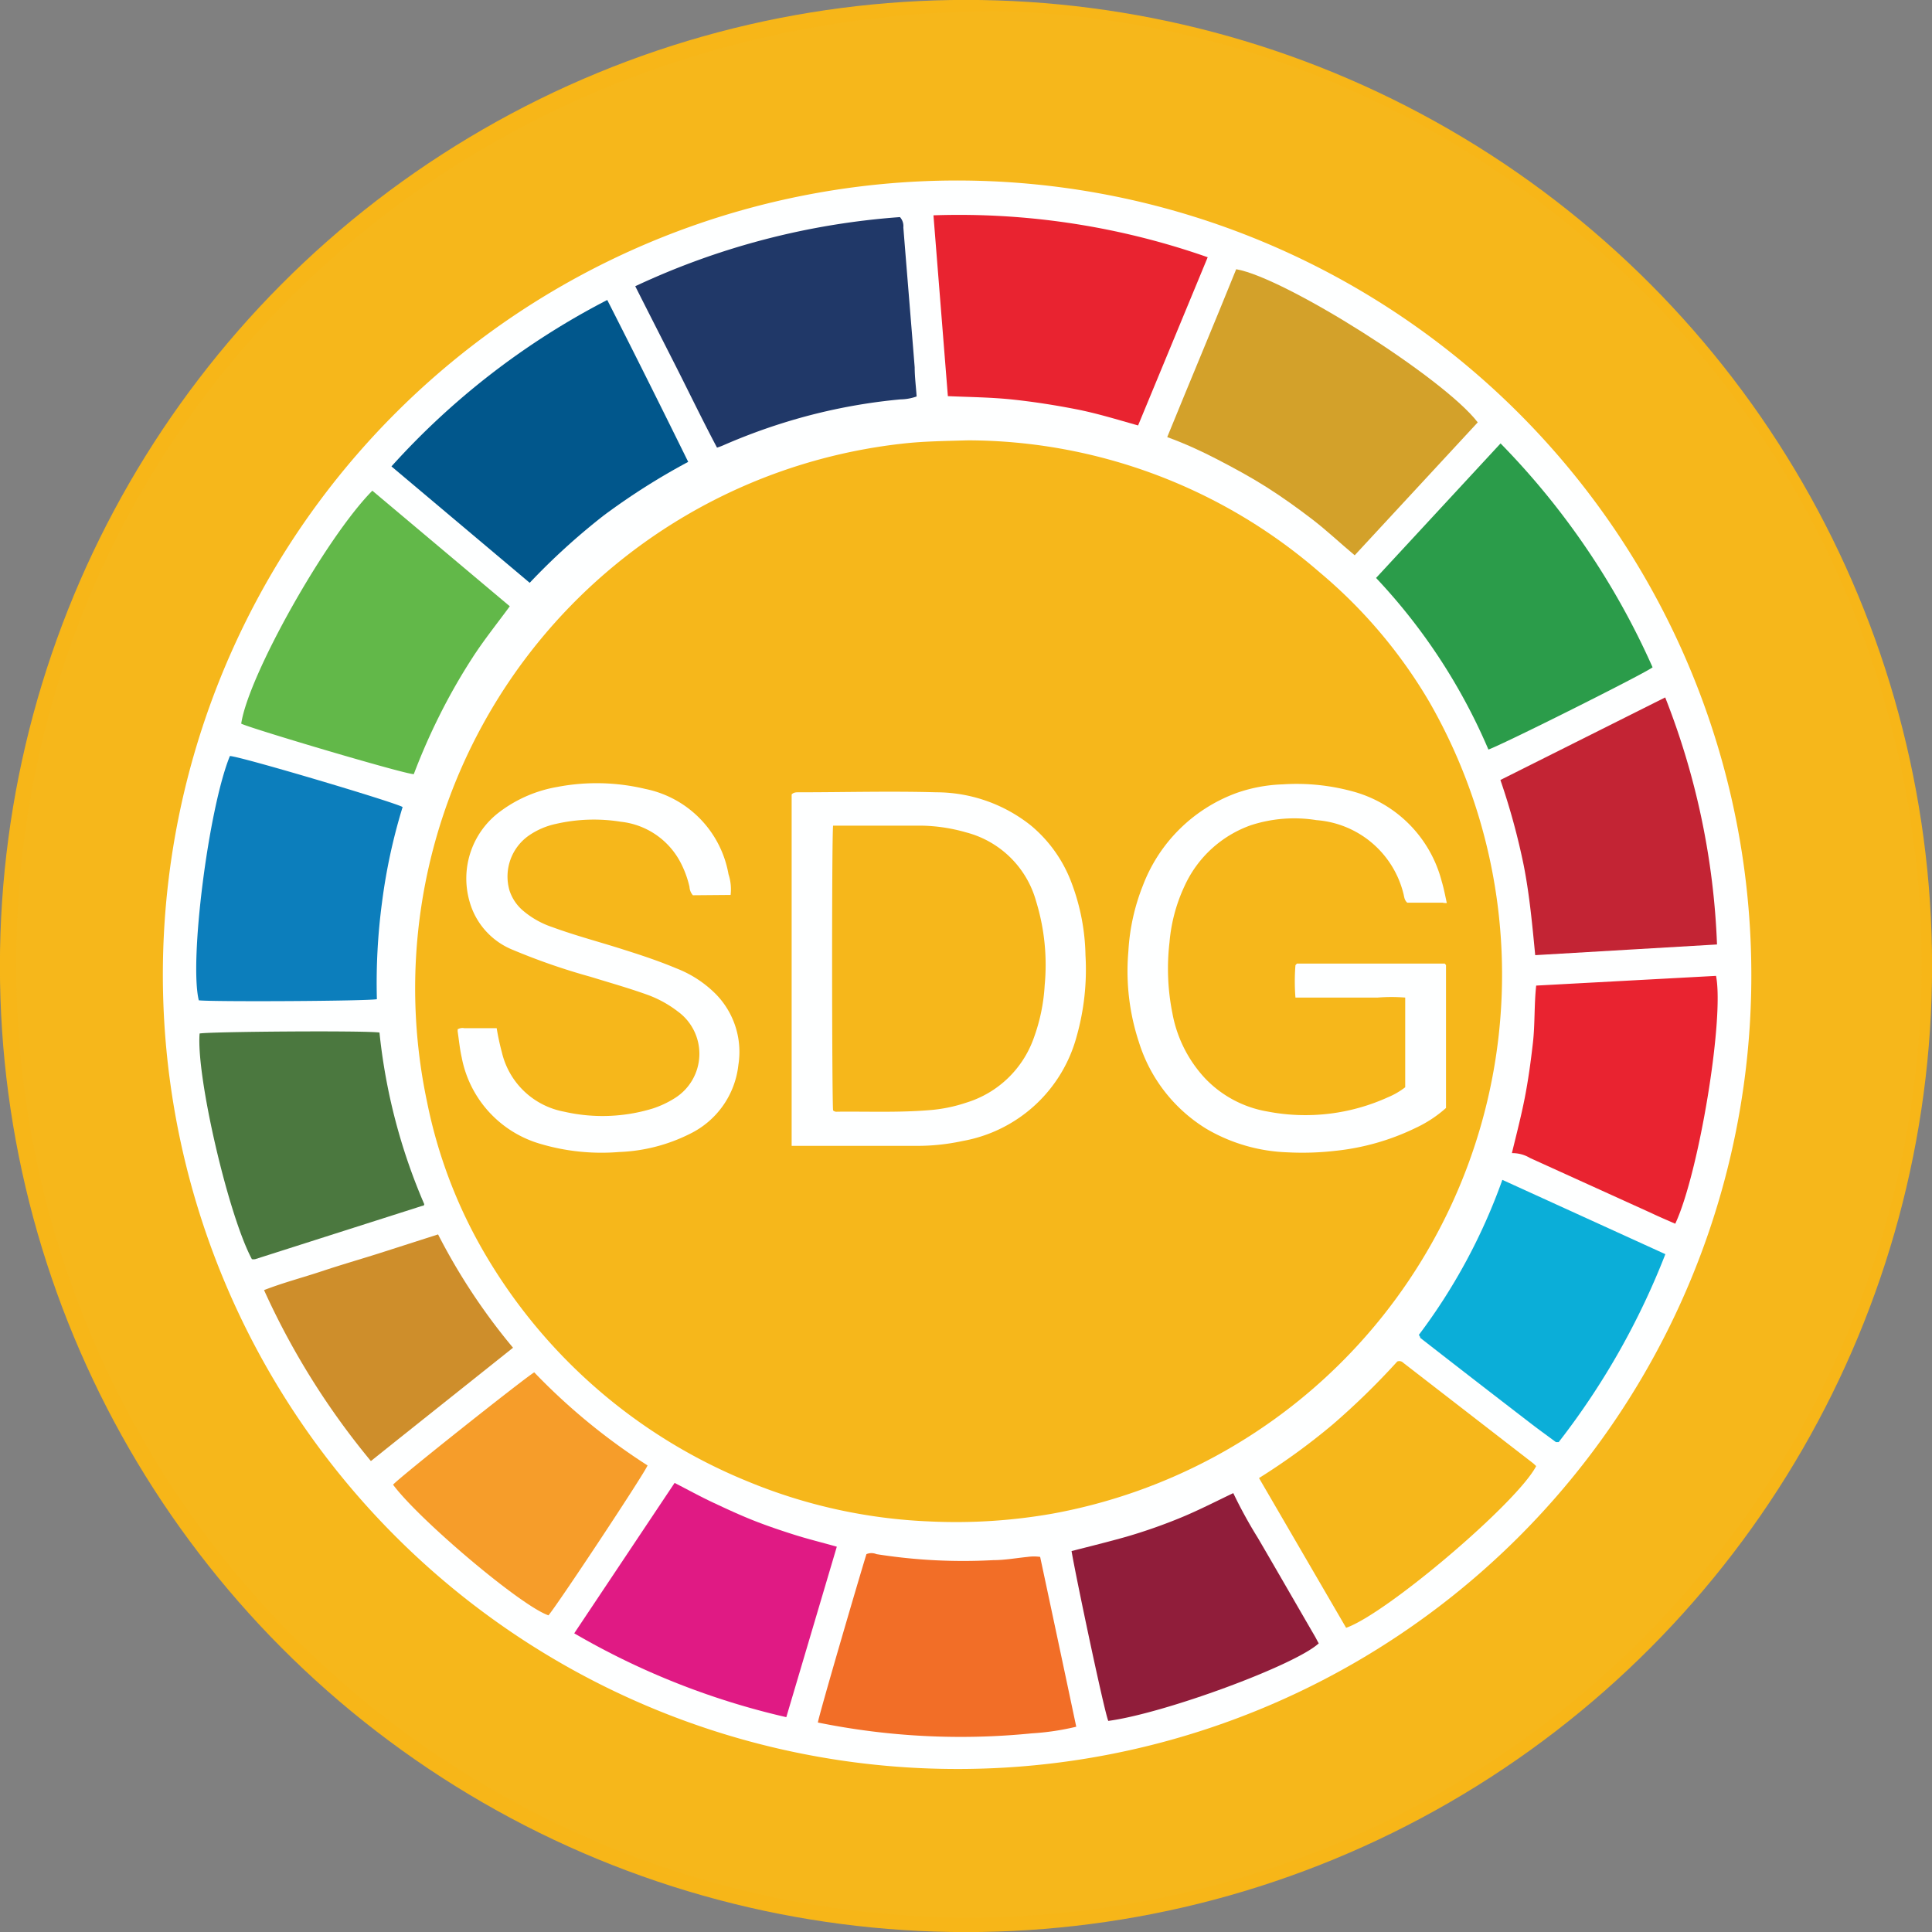 <svg xmlns="http://www.w3.org/2000/svg" viewBox="0 0 119.34 119.34"><rect x="0" y="0" width="119.34" height="119.34" fill="#808080" stroke="none"/><defs><style>.cls-1{fill:#feffff;stroke:#f7b618;stroke-miterlimit:10;stroke-width:1.15px;}.cls-2{fill:#f6b71b;}.cls-3{fill:#d3a12a;}.cls-4{fill:#2b9c4a;}.cls-5{fill:#203868;}.cls-6{fill:#01578c;}.cls-7{fill:#e92330;}.cls-8{fill:#62b849;}.cls-9{fill:#0c7ebc;}.cls-10{fill:#c32434;}.cls-11{fill:#f26e27;}.cls-12{fill:#4b783f;}.cls-13{fill:#e01a84;}.cls-14{fill:#0baed8;}.cls-15{fill:#901d3a;}.cls-16{fill:#f69d2a;}.cls-17{fill:#ce8e2b;}</style></defs><g id="Layer_2" data-name="Layer 2"><g id="Layer_1-2" data-name="Layer 1"><circle class="cls-1" cx="59.67" cy="59.67" r="59.1"/><path class="cls-2" d="M61.5.69c14.58.31,28.56,6,40.08,17.41A58.85,58.85,0,1,1,1,59.38C1.09,26.75,27.36.81,61.5.69Zm46.68,59.58a49.06,49.06,0,1,0-49.15,49A49,49,0,0,0,108.18,60.27Z"/><path class="cls-2" d="M59.81,27.2A33.25,33.25,0,0,1,81.5,35.34a30.72,30.72,0,0,1,6.78,8A33.84,33.84,0,0,1,65,93.5a34.34,34.34,0,0,1-7.57.48,32.83,32.83,0,0,1-11.31-2.5A33.41,33.41,0,0,1,29.85,77.27a30.33,30.33,0,0,1-3.47-9.2A33.86,33.86,0,0,1,47.79,29.28a33.93,33.93,0,0,1,8.27-1.91C57.19,27.26,58.33,27.24,59.81,27.2ZM89.37,55.78c-.1-.45-.18-.89-.31-1.32a7.77,7.77,0,0,0-5.6-5.6,13.13,13.13,0,0,0-4.23-.41,9.51,9.51,0,0,0-2.84.53,9.78,9.78,0,0,0-5.79,5.71,12.92,12.92,0,0,0-.9,4.07,14,14,0,0,0,.65,5.61,9.63,9.63,0,0,0,4.19,5.37,10.61,10.61,0,0,0,5,1.44,17.7,17.7,0,0,0,2.91-.09,14.83,14.83,0,0,0,5-1.42,7.67,7.67,0,0,0,1.87-1.23V59.67s0,0,0-.06l-.08-.09h-.53l-8.53,0-.07,0-.09.1a12.58,12.58,0,0,0,0,2h5.08a10.8,10.8,0,0,1,1.7,0v5.54a4.64,4.64,0,0,1-1.07.62,12.33,12.33,0,0,1-7.43.88,6.92,6.92,0,0,1-3.88-2.07,8,8,0,0,1-2-4,14,14,0,0,1-.18-4.38,10.21,10.21,0,0,1,.93-3.48,7.11,7.11,0,0,1,4.08-3.75,8.64,8.64,0,0,1,4.07-.32,6,6,0,0,1,5.36,4.5c.06.2.05.43.25.6h2.18A1,1,0,0,0,89.37,55.78Zm-40.47,15,.42,0h7.33a13.21,13.21,0,0,0,2.81-.3A8.91,8.91,0,0,0,66.51,64,15.17,15.17,0,0,0,67.05,59a13.25,13.25,0,0,0-.85-4.44A8.44,8.44,0,0,0,63.69,51a9.4,9.4,0,0,0-5.85-2.06c-2.84-.08-5.68,0-8.52,0-.14,0-.29,0-.42.13ZM45.13,55.28A3,3,0,0,0,45,54a6.53,6.53,0,0,0-5.15-5.27,12.91,12.91,0,0,0-5.43-.12,8.22,8.22,0,0,0-3.49,1.49A5.14,5.14,0,0,0,29,55.67a4.53,4.53,0,0,0,2.67,3,39.82,39.82,0,0,0,4.82,1.67c1.2.37,2.41.71,3.59,1.14a7,7,0,0,1,1.79,1,3.23,3.23,0,0,1-.2,5.36,6.07,6.07,0,0,1-1.34.63,10.62,10.62,0,0,1-5.48.2A4.86,4.86,0,0,1,31,65a15,15,0,0,1-.32-1.49h-2a.59.59,0,0,0-.41.07s0,.09,0,.13c.08.54.13,1.08.25,1.61a6.9,6.9,0,0,0,4.87,5.34,13.28,13.28,0,0,0,4.85.5,10.6,10.6,0,0,0,4.37-1.12,5.38,5.38,0,0,0,3-4.26,5.1,5.1,0,0,0-1.35-4.33,7,7,0,0,0-2.47-1.63c-1.05-.44-2.12-.8-3.2-1.14-1.49-.48-3-.87-4.47-1.41a5.48,5.48,0,0,1-1.79-1A2.75,2.75,0,0,1,31.47,55a3.09,3.09,0,0,1,1.2-3.39,4.65,4.65,0,0,1,1.68-.72,10.47,10.47,0,0,1,4-.13,4.73,4.73,0,0,1,3.71,2.56,6.22,6.22,0,0,1,.53,1.46.85.85,0,0,0,.21.52Z"/><path class="cls-3" d="M72.1,27C73.55,23.44,75,20,76.36,16.63c3,.51,12.83,6.72,14.92,9.46l-7.6,8.21c-.9-.75-1.72-1.53-2.62-2.22s-1.86-1.38-2.84-2-2-1.17-3-1.69S73.22,27.41,72.1,27Z"/><path class="cls-4" d="M85,35.7l7.69-8.31a47,47,0,0,1,9.39,13.83c-.42.35-9.21,4.75-10.14,5.08A36.06,36.06,0,0,0,85,35.7Z"/><path class="cls-5" d="M39.24,17.68a46.36,46.36,0,0,1,16.35-4.27.83.83,0,0,1,.21.64c.23,2.88.47,5.76.7,8.64,0,.59.08,1.18.12,1.8a3.11,3.11,0,0,1-1,.18,35,35,0,0,0-7.23,1.45,36.24,36.24,0,0,0-3.72,1.39,3.63,3.63,0,0,1-.38.14c-.88-1.66-1.69-3.34-2.53-5S40.09,19.37,39.24,17.68Z"/><path class="cls-6" d="M37.51,18.53c1.7,3.34,3.34,6.63,5,10a41.35,41.35,0,0,0-5.23,3.32A41.15,41.15,0,0,0,32.72,36l-8.54-7.19A46.82,46.82,0,0,1,37.51,18.53Z"/><path class="cls-7" d="M57.66,13.3A46.38,46.38,0,0,1,74.6,15.89L70.3,26.28c-1.28-.36-2.54-.75-3.82-1s-2.61-.46-3.93-.6-2.63-.15-4-.21Z"/><path class="cls-8" d="M23,30.31l8.49,7.14c-.8,1.09-1.63,2.12-2.34,3.23a37,37,0,0,0-2,3.51,38.77,38.77,0,0,0-1.59,3.63c-.58,0-10.13-2.84-10.66-3.12C15.34,41.73,20.13,33.21,23,30.31Z"/><path class="cls-9" d="M23.28,61.72c-.58.12-10.17.17-11,.07-.6-2.42.6-11.86,1.92-15.09.58,0,10.11,2.83,10.67,3.15a35.26,35.26,0,0,0-1.27,5.87A37.63,37.63,0,0,0,23.28,61.72Z"/><path class="cls-10" d="M102.86,43.08a46.35,46.35,0,0,1,3.2,15.26L94.83,59c-.18-1.87-.35-3.7-.7-5.5a42.06,42.06,0,0,0-1.45-5.32Z"/><path class="cls-11" d="M50.52,106.4c.11-.62,2.51-8.81,3-10.4a.79.79,0,0,1,.62,0,34.2,34.2,0,0,0,7.22.37c.71,0,1.41-.13,2.12-.2a2.76,2.76,0,0,1,.77,0q1.11,5.19,2.23,10.49a15.77,15.77,0,0,1-2.75.41A44.21,44.21,0,0,1,50.52,106.4Z"/><path class="cls-2" d="M83.15,100.55,77.77,91.3A40.33,40.33,0,0,0,82.31,88a45.74,45.74,0,0,0,4-3.9.34.34,0,0,1,.37.08l8,6.19c.08.06.14.13.21.19C93.73,92.81,85.65,99.68,83.15,100.55Z"/><path class="cls-7" d="M103.48,75.59c-.5-.22-1-.43-1.48-.66l-7.49-3.4a2.09,2.09,0,0,0-1.12-.3c.28-1.16.57-2.27.79-3.39s.38-2.29.51-3.44.07-2.31.2-3.52l11.11-.6C106.52,62.93,104.93,72.51,103.48,75.59Z"/><path class="cls-12" d="M23.44,63.78a36.05,36.05,0,0,0,2.77,10.61l-.05.09s0,0-.06,0L15.76,77.78a.67.67,0,0,1-.2,0c-1.46-2.72-3.45-11.31-3.23-13.94C13,63.72,22.53,63.65,23.44,63.78Z"/><path class="cls-13" d="M35.47,100.89l6.2-9.29c.8.41,1.58.84,2.39,1.22s1.63.76,2.46,1.09,1.69.62,2.54.89,1.72.48,2.63.74l-3.12,10.53A46.77,46.77,0,0,1,35.47,100.89Z"/><path class="cls-14" d="M102.87,77.47a46.26,46.26,0,0,1-6.59,11.61h-.17c-.55-.41-1.11-.81-1.65-1.23q-3.37-2.59-6.73-5.21s0-.08-.09-.18a35.91,35.91,0,0,0,5.16-9.58Z"/><path class="cls-15" d="M76.18,92.23A29,29,0,0,0,77.7,95c1.17,2,2.35,4.06,3.53,6.09.08.14.15.29.23.42-1.47,1.36-9.54,4.33-13,4.79-.23-.49-2-8.88-2.27-10.49,1.13-.29,2.27-.57,3.4-.89A33.1,33.1,0,0,0,73,93.72C74.06,93.28,75.11,92.74,76.18,92.23Z"/><path class="cls-16" d="M33,84.77A38.37,38.37,0,0,0,40,90.52c-.23.56-5.53,8.56-6.12,9.26-1.69-.57-8-5.91-9.6-8.07C24.64,91.28,32.38,85.14,33,84.77Z"/><path class="cls-17" d="M27.06,76.25a37.73,37.73,0,0,0,4.63,7c-2.92,2.33-5.83,4.64-8.78,7a46.78,46.78,0,0,1-6.6-10.56c1.18-.46,2.38-.77,3.55-1.16s2.35-.73,3.52-1.1Z"/><path class="cls-2" d="M51.46,51l.32,0c1.71,0,3.41,0,5.12,0a10.59,10.59,0,0,1,2.79.42A6.07,6.07,0,0,1,64,55.67a13.38,13.38,0,0,1,.53,5.19,11.34,11.34,0,0,1-.67,3.25,6.41,6.41,0,0,1-4.17,4,9.41,9.41,0,0,1-2.36.47c-1.87.15-3.74.07-5.61.09a.31.31,0,0,1-.26-.08C51.39,68,51.37,52,51.46,51Z"/></g></g></svg>